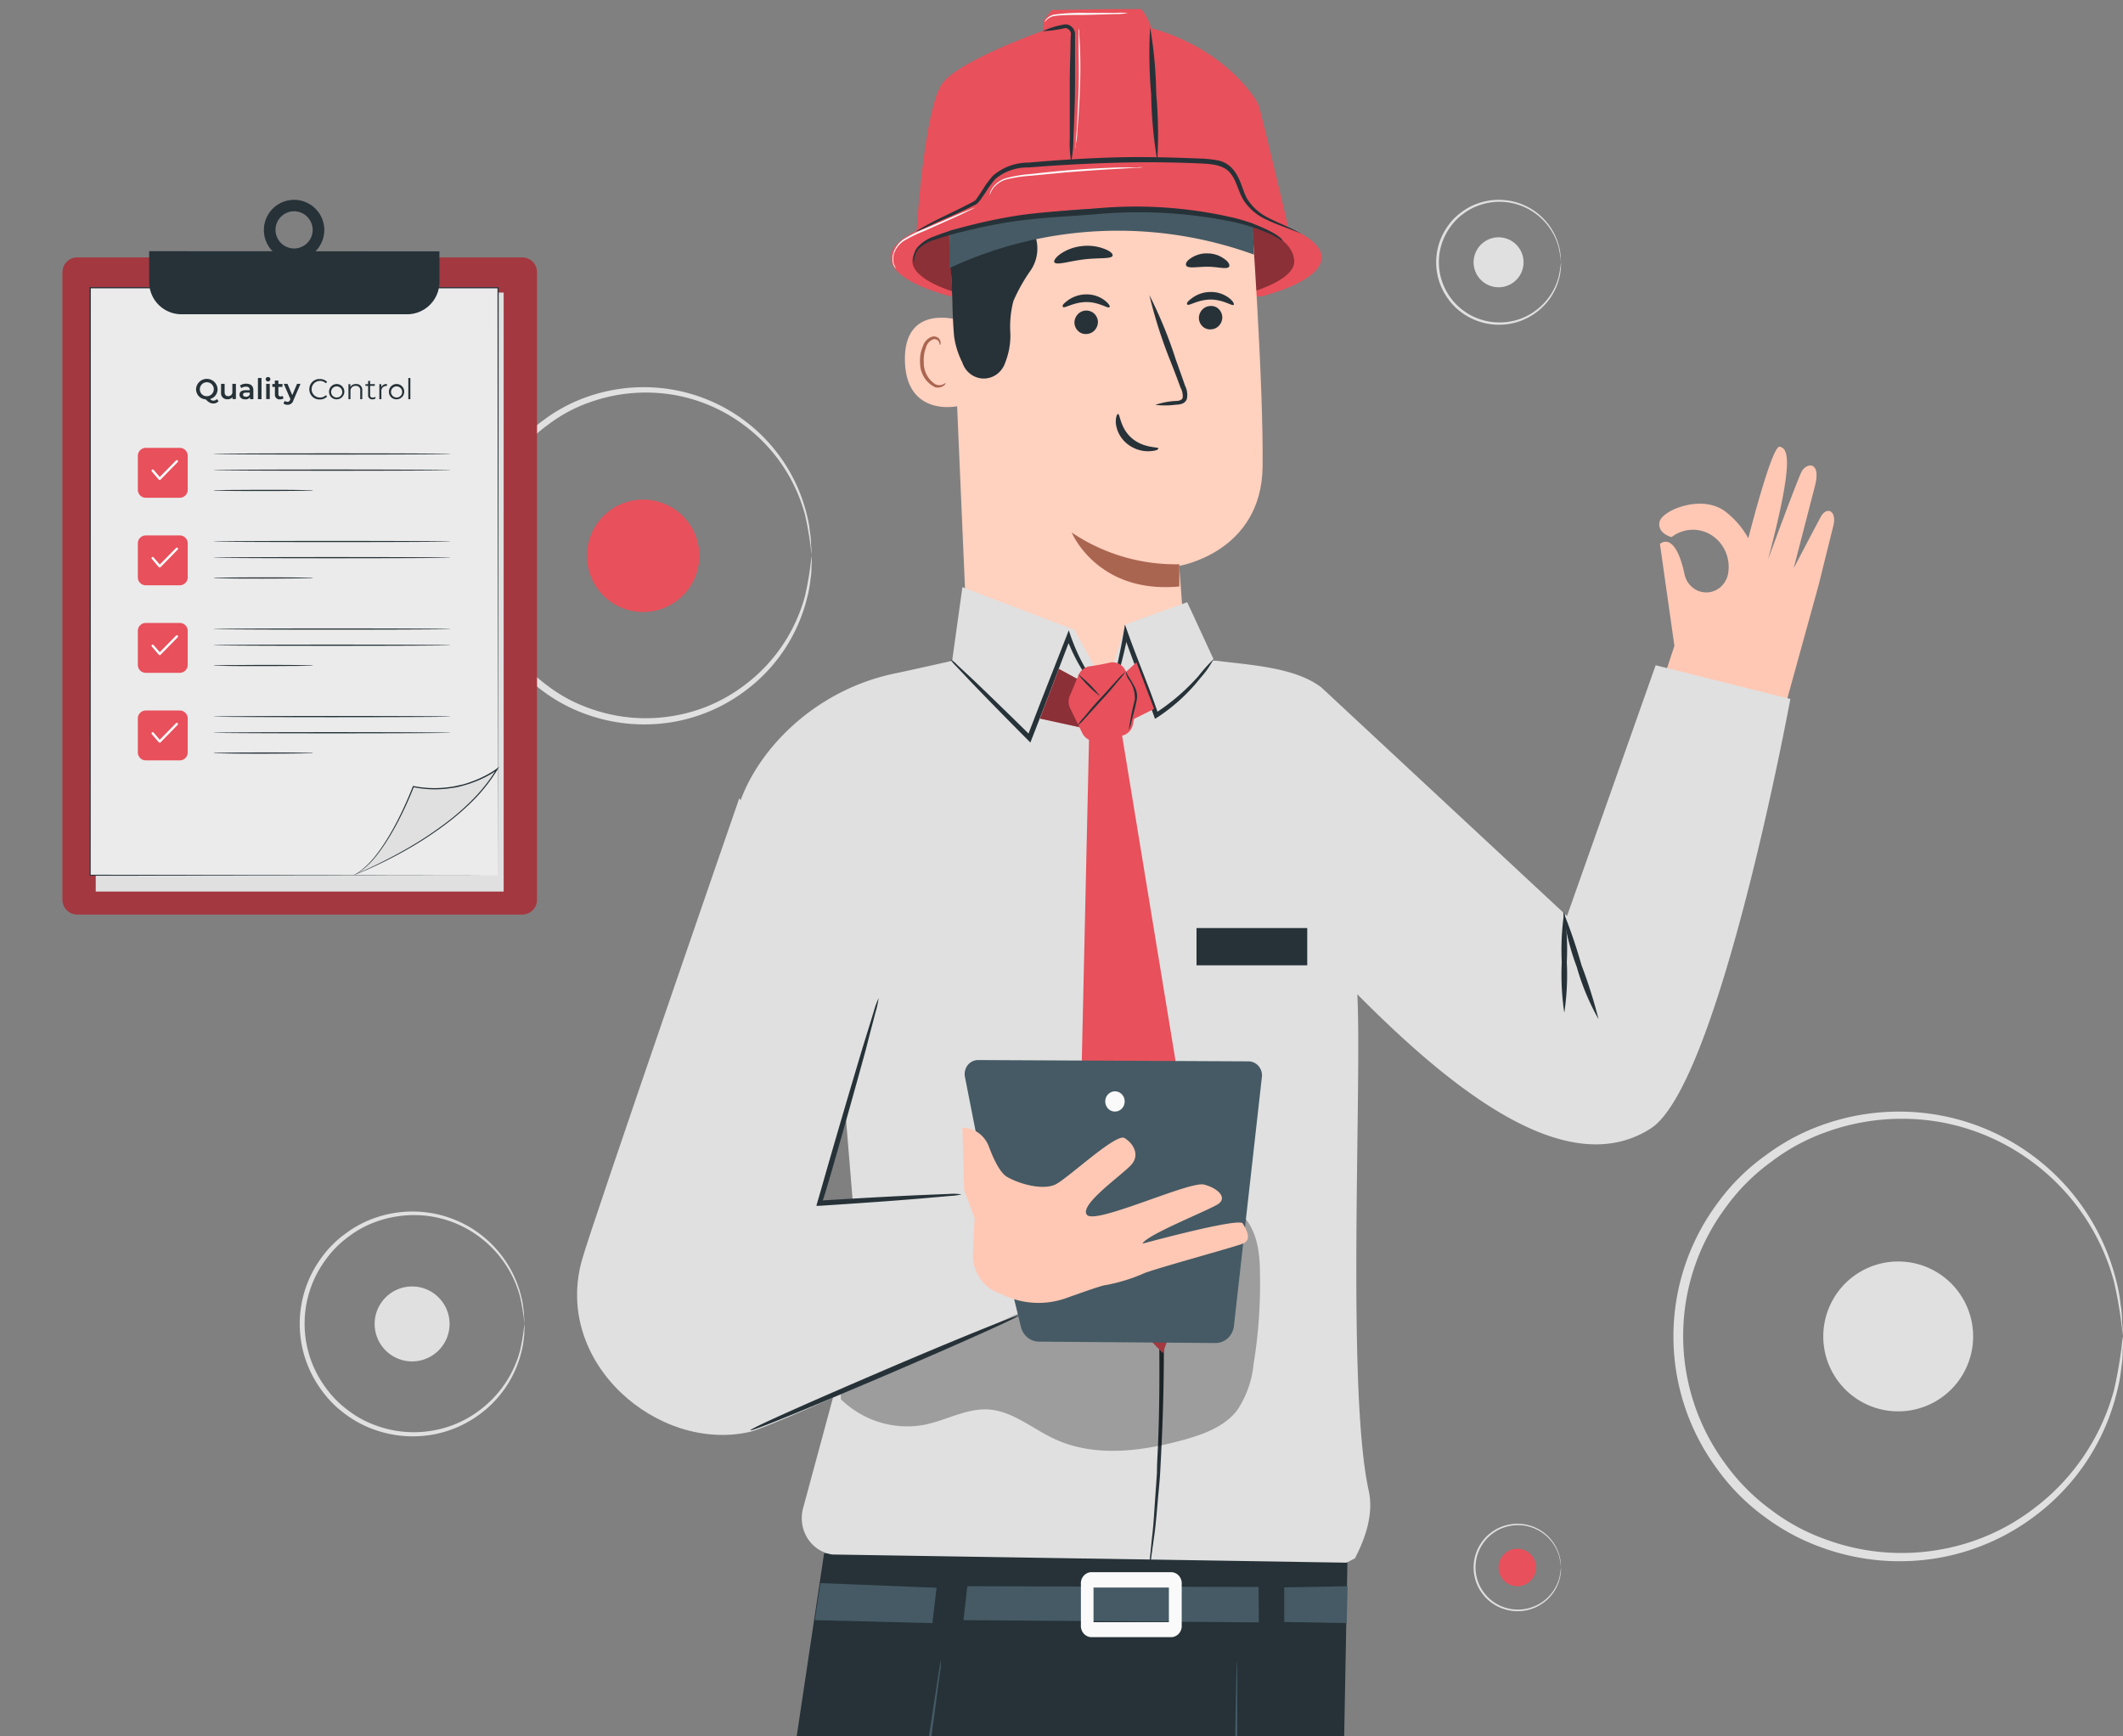 <svg xmlns="http://www.w3.org/2000/svg" width="170" height="139" fill="none"><rect width="100%" height="100%" fill="#808080" stroke="none"/><g clip-path="url(#a)"><path fill="#FFC8B4" d="m143.053 56.167 2.589-9.38s.941-3.809 1.167-4.698c.287-1.18-.498-1.56-.98-.76-.179.307-2.201 4.172-2.201 4.172l1.703-6.582c.529-2.07-.715-1.868-1.081-1.132-.365.736-2.675 7.01-2.675 7.01 2.17-8.166 1.556-8.894.934-9.031-.623-.138-2.512 7.334-2.512 7.334a6.834 6.834 0 0 0-1.882-2.175c-1.89-1.383-5.07-.049-5.233.88-.164.93.972 1.198.972 1.198a2.772 2.772 0 0 1 3.146-.186c.485.293.876.727 1.125 1.248.249.522.346 1.109.278 1.687a1.887 1.887 0 0 1-.518 1.142 1.732 1.732 0 0 1-2.275.205 1.855 1.855 0 0 1-.699-1.032c-.777-3.695-1.99-2.514-1.99-2.514l1.158 8.158-1.337 4.044"/><path fill="#E8505B" d="M101.062 23.725c2.947-.808 4.766-1.908 4.766-3.105 0-2.49-7.73-4.504-17.255-4.504-9.526 0-17.255 2.014-17.255 4.504 0 1.197 1.788 2.28 4.72 3.09"/><path fill="#000" d="M99.414 23.635c2.62-.72 4.292-1.69 4.222-2.757-.179-2.96-6.843-3.986-15.295-3.986-8.453 0-15.288 1.787-15.288 3.986 0 1.067 1.555 2.03 4.183 2.741" opacity=".4"/><path fill="#E8505B" d="M103.457 19.448s-2.473-10.512-2.683-11.062c-.21-.55-3.11-5.135-10.015-6.469h-5.716s-8.11 2.717-9.588 4.77c-1.477 2.055-2.076 12.041-2.076 12.041l16.011-3.623 10.887 2.758 3.18 1.585Z"/><path fill="#E8505B" d="M88.93.728h2.45c.623.741.971 1.69.979 2.676.109 1.844.513 14.515.513 14.515l-7.162-.34.234-15.647-2.434.566.078-.89.645-.808L88.93.728Z"/><path fill="#FFD1BF" d="m77.828 59.943 17.441-.809c.102-1.924-.847-13.827-.847-13.827s6.594-1.067 6.68-7.924c.085-6.857-.918-20.547-.918-20.547l-.117-.598c-7.628-3.405-16.47-3.712-23.048 1.56l-.98.809 1.789 41.336Z"/><path fill="#AA6550" d="M94.436 45.177a14.887 14.887 0 0 1-8.616-2.54s2.038 4.933 8.616 4.319v-1.78Z"/><path fill="#FFD1BF" d="M76.848 25.649c-.109-.049-4.526-1.391-4.386 3.299.14 4.69 4.666 3.566 4.666 3.436 0-.129-.28-6.735-.28-6.735Z"/><path fill="#AA6550" d="M75.713 30.655s-.07.057-.202.122a.75.75 0 0 1-.59 0 1.972 1.972 0 0 1-.708-.756 2.07 2.07 0 0 1-.242-1.023 2.765 2.765 0 0 1 .18-1.18.957.957 0 0 1 .21-.398.908.908 0 0 1 .365-.25.39.39 0 0 1 .269.02.411.411 0 0 1 .197.19c.063.13.04.227.063.235.023.008.093-.08.054-.275a.535.535 0 0 0-.187-.291.573.573 0 0 0-.435-.105c-.181.048-.347.143-.483.276-.136.133-.237.3-.295.484-.18.41-.26.86-.233 1.31-.008.418.103.828.317 1.182.214.353.523.634.888.807a.824.824 0 0 0 .716-.145c.116-.09.116-.195.116-.203Z"/><path fill="#263238" d="M97.875 25.382a.992.992 0 0 1-.257.685.917.917 0 0 1-.645.302.864.864 0 0 1-.666-.226.96.96 0 0 1-.305-.656 1 1 0 0 1 .258-.683.926.926 0 0 1 .643-.303.862.862 0 0 1 .667.225.96.96 0 0 1 .306.656ZM98.79 24.404c-.116.13-.831-.42-1.842-.42-1.011 0-1.758.533-1.866.404-.11-.13.062-.291.388-.534a2.49 2.49 0 0 1 1.493-.477 2.402 2.402 0 0 1 1.47.493c.311.243.412.477.358.534ZM87.918 25.755a1 1 0 0 1-.262.685.925.925 0 0 1-.648.301.87.87 0 0 1-.664-.228.965.965 0 0 1-.308-.653 1.009 1.009 0 0 1 .261-.69.933.933 0 0 1 1.312-.069.97.97 0 0 1 .309.654ZM88.832 24.596c-.117.13-.832-.42-1.843-.412-1.011.008-1.758.526-1.866.396-.11-.13.062-.283.388-.533.44-.314.96-.48 1.493-.477a2.38 2.38 0 0 1 1.47.493c.311.25.459.477.358.533ZM92.51 32.417a6.054 6.054 0 0 1 1.648-.315c.257 0 .498-.08.545-.259a1.42 1.42 0 0 0-.171-.808 98.762 98.762 0 0 0-.778-2.046 37.815 37.815 0 0 1-1.718-5.361 35.251 35.251 0 0 1 2.13 5.2c.257.719.506 1.406.731 2.061.167.325.216.7.14 1.06a.662.662 0 0 1-.17.246.63.63 0 0 1-.258.142 1.5 1.5 0 0 1-.435.064 6.818 6.818 0 0 1-1.664.016ZM89.529 33.145c.163 0 .163 1.132 1.104 1.94.941.809 2.115.688 2.123.809.008.121-.264.218-.778.235a2.688 2.688 0 0 1-1.773-.64 2.453 2.453 0 0 1-.855-1.616c-.023-.453.101-.736.179-.728ZM89.093 20.473c-.101.283-1.112.146-2.333.3-1.22.153-2.146.485-2.333.226-.07-.121.101-.388.49-.671a3.74 3.74 0 0 1 1.711-.623 3.75 3.75 0 0 1 1.796.218c.506.186.708.413.67.55ZM98.417 21.356c-.18.243-.88 0-1.719 0-.84 0-1.555.162-1.71-.089-.07-.121 0-.355.35-.582.411-.282.899-.42 1.391-.396.494.007.974.177 1.369.485.303.218.396.46.319.582ZM107.897 124.97l-2.878 154.89a1.936 1.936 0 0 1-.551 1.328c-.345.35-.81.544-1.292.54l-17.348-.162a1.766 1.766 0 0 1-.704-.153 1.823 1.823 0 0 1-.592-.424c-.169-.18-.301-.394-.39-.628a1.966 1.966 0 0 1-.126-.736l2.69-133.316L64.14 278.663a3.442 3.442 0 0 1-1.166 2.056 3.202 3.202 0 0 1-2.178.758l-14.549-.526a3.178 3.178 0 0 1-1.33-.351 3.31 3.31 0 0 1-1.074-.887 3.453 3.453 0 0 1-.63-1.267 3.538 3.538 0 0 1-.076-1.425L65.99 124.355l41.906.615Z"/><path fill="#E0E0E0" d="m143.363 55.963-10.785-2.7-7.1 20.077-19.666-18.299c-2.1-1.617-5.7-1.795-8.445-2.143h-.21c-1.065-.137-1.555-.29-2.224-.372-4.743 3.704-12.854 3.938-17.512.114 0 0-3.53.808-5.637 1.253-6.641 1.326-11.424 6.356-12.745 10.997l8.312 19.932 1.555 18.938-4.595 16.981a3.047 3.047 0 0 0 .348 2.414c.222.353.513.653.856.878.342.225.727.371 1.129.428l41.174.654.677-.347c.871-1.666 1.508-3.582 1.104-5.426-1.781-8.086-.537-32.344-.91-39.735 8.08 8.159 16.991 14.927 23.5 10.738 5.49-3.534 11.174-34.382 11.174-34.382Z"/><path fill="#263238" d="M76.11 21.241c.17 1.9.116 3.825.295 5.725.105.718.326 1.412.653 2.054.12.375.351.701.66.932.308.231.678.355 1.059.355.38 0 .75-.124 1.059-.355a1.88 1.88 0 0 0 .66-.932 5.803 5.803 0 0 0 .404-2.426 8.077 8.077 0 0 1 .248-2.49c.372-.856.828-1.669 1.361-2.426a3.08 3.08 0 0 0 .518-1.282 3.13 3.13 0 0 0-.09-1.387c-2.45-.048-4.705.979-6.828 2.24"/><path fill="#455A64" d="m100.409 20.384-.139-3.832-10.778-3.34-13.453 4.124v4.124a31.923 31.923 0 0 1 24.37-1.076Z"/><path fill="#E8505B" d="m99.594 15.736.474.477 3.888 2.539a58.982 58.982 0 0 0-15.163-2.078c-7.714.08-16.532 2.79-16.532 2.79l5.109-3.235a8.763 8.763 0 0 1 2.828-2.103 8.467 8.467 0 0 1 3.393-.792l9.68-.202a8.49 8.49 0 0 1 3.414.64 8.76 8.76 0 0 1 2.909 1.963Z"/><path fill="#263238" d="M92.671 12.89a35.509 35.509 0 0 1-.49-5.337 36.662 36.662 0 0 1-.085-5.362c.302 1.763.466 3.547.49 5.337.159 1.782.188 3.575.085 5.361ZM83.487 2.498a6.699 6.699 0 0 1 1.82-.55c.197 0 .387.077.53.217.145.14.233.33.247.535V6.388c0 1.819-.078 3.46-.132 4.649a9.643 9.643 0 0 1-.179 1.924 9.25 9.25 0 0 1-.109-1.924v-4.65c0-.897.039-1.754.055-2.555 0-.38 0-.752.038-1.107a.519.519 0 0 0-.142-.33.482.482 0 0 0-.316-.148c-.596.138-1.202.222-1.812.251Z"/><path fill="#263238" d="M104.188 18.704s-.451-.194-1.283-.501c-.412-.162-.925-.34-1.501-.623a4.294 4.294 0 0 1-1.71-1.383c-.522-.695-.615-1.665-1.19-2.353-.576-.687-1.595-.727-2.62-.768a93.115 93.115 0 0 0-6.766-.04c-2.395.072-4.666.202-6.765.372a4.012 4.012 0 0 0-2.644.913 7.607 7.607 0 0 0-.778 1.068l-.373.542-.195.25a.944.944 0 0 1-.28.218c-1.438.728-2.62 1.19-3.429 1.57-.808.38-1.252.581-1.26.557-.007-.024.094-.089.296-.21.202-.121.505-.291.894-.493.778-.42 1.975-.946 3.36-1.682a.841.841 0 0 0 .194-.146l.179-.25c.116-.178.24-.356.358-.542.244-.402.523-.781.832-1.132a4.321 4.321 0 0 1 2.846-1.051c2.076-.186 4.37-.34 6.78-.413 2.411-.073 4.713 0 6.797.081a9.92 9.92 0 0 1 1.555.146c.519.092.986.38 1.314.808.638.809.708 1.78 1.166 2.426a4.14 4.14 0 0 0 1.556 1.35c.552.291 1.05.494 1.454.68.404.186.723.34.925.452.202.114.296.138.288.154Z"/><path fill="#263238" d="M102.749 19.294s-.109-.04-.288-.145a6.506 6.506 0 0 0-.777-.429 15.277 15.277 0 0 0-3.173-1.002 37.474 37.474 0 0 0-10.941-.55c-2.154.162-4.2.259-6.042.51-1.843.25-3.492.63-4.853.97-.676.178-1.29.364-1.82.55-.453.119-.873.346-1.228.663-.144.14-.255.313-.325.505a1.4 1.4 0 0 0-.08.602.55.55 0 0 1-.07-.331c.009-.333.136-.65.359-.89.354-.37.789-.648 1.267-.808.529-.21 1.143-.42 1.828-.615a43.17 43.17 0 0 1 4.875-1.067c1.859-.275 3.888-.388 6.066-.55a34.686 34.686 0 0 1 11.026.68c1.1.242 2.166.628 3.173 1.147.276.137.537.305.777.502.086.076.162.163.226.258Z"/><path fill="#FAFAFA" d="M90.315 1.05c-.332.053-.667.08-1.003.08l-2.434.065c-.949 0-1.82 0-2.41.081-.163.02-.32.076-.461.164-.14.088-.262.206-.356.346 0 0 0-.106.124-.251a1.17 1.17 0 0 1 .661-.372c.81-.105 1.626-.148 2.442-.13h2.426c.337-.025.675-.02 1.011.017ZM91.539 13.382a2.247 2.247 0 0 1-.514.048l-1.384.081a148.74 148.74 0 0 0-4.564.316l-2.512.242c-.678.042-1.352.145-2.014.307-.443.133-.83.418-1.096.809-.09.149-.161.309-.21.477.01-.18.063-.356.155-.51a2.064 2.064 0 0 1 1.112-.873c.667-.183 1.35-.3 2.037-.347.778-.09 1.626-.178 2.512-.26a81.548 81.548 0 0 1 4.572-.266h1.392c.17-.02.342-.028.514-.024ZM86.14 11.903a2.027 2.027 0 0 1 0-.38c0-.34.047-.679.07-1.035.055-.865.125-2.07.164-3.396.038-1.326 0-2.539 0-3.412V2.645a1.138 1.138 0 0 1 0-.38c.024.125.04.252.046.38 0 .242.04.598.055 1.035.038.873.054 2.078 0 3.412a65.004 65.004 0 0 1-.21 3.412c0 .429-.078.809-.117 1.027.016.124.013.25-.008.372ZM78.046 16.625s-.101.073-.303.17l-.856.412-2.853 1.278a11.71 11.71 0 0 0-1.556.744c-.4.228-.71.594-.878 1.035a1.527 1.527 0 0 0 0 .93c.044.108.096.214.155.315a.726.726 0 0 1-.21-.291 1.544 1.544 0 0 1 0-.995c.162-.474.482-.873.902-1.124.497-.3 1.017-.557 1.555-.768l2.87-1.237.879-.356c.095-.045.194-.083.295-.113Z"/><path fill="#E0E0E0" d="m76.11 53.86.956-6.848 8.974 3.42 2.534 4.642 1.571-5.095 4.923-1.762 2.107 4.56-3.608 5.313-6.781 1.423-10.677-5.652Z"/><path fill="#263238" d="M88.73 56.142s-.132-.08-.334-.283c-.29-.292-.565-.6-.825-.922a13.933 13.933 0 0 1-2.17-3.889h.335l-2.076 5.434a598 598 0 0 1-1.042 2.684l-.109.284-.21-.21a379.75 379.75 0 0 1-4.479-4.57l-1.283-1.358a2.488 2.488 0 0 1-.428-.526c.193.116.369.26.521.43l1.361 1.269a411.82 411.82 0 0 1 4.58 4.455l-.319.073c.327-.857.677-1.755 1.035-2.685l2.123-5.417.17-.445.156.453a15.391 15.391 0 0 0 1.999 3.873c.614.873 1.026 1.318.995 1.35ZM97.173 52.78a7.383 7.383 0 0 1-1.05 1.503 14.57 14.57 0 0 1-3.436 3.146l-.203.121-.077-.226c-.296-.809-.638-1.73-.996-2.66-.536-1.4-1.042-2.726-1.438-3.906h.35c-.296 1.544-.661 2.814-.887 3.703-.091.48-.221.95-.389 1.407.002-.49.062-.98.18-1.455.162-.914.481-2.191.738-3.72l.117-.687.233.655c.412 1.164.933 2.474 1.47 3.873.365.938.7 1.844.98 2.685l-.28-.105a16.87 16.87 0 0 0 3.46-2.96c.38-.486.79-.945 1.228-1.375ZM91.99 125.909a4.426 4.426 0 0 1 .039-.712c.057-.501.127-1.18.21-2.038.116-.881.179-1.973.264-3.234.047-.631.093-1.302.14-2.013 0-.72.055-1.48.086-2.273.14-3.178.132-6.962.062-11.167-.07-4.204-.327-8.83-.646-13.673-.676-9.704-1.594-18.437-2.286-24.76-.342-3.137-.622-5.66-.824-7.496l-.21-2.038a5.407 5.407 0 0 1-.047-.711c.067.23.111.465.132.703l.28 2.03c.242 1.763.576 4.318.957 7.472a479.425 479.425 0 0 1 2.403 24.767c.319 4.852.529 9.485.614 13.698.086 4.213 0 8.006-.148 11.191a370.27 370.27 0 0 1-.116 2.273c-.04.719-.117 1.382-.171 2.021-.11 1.262-.195 2.345-.335 3.235l-.28 2.029c-.03.234-.07.466-.124.696Z"/><path fill="#E8505B" d="m84.787 53.554 2.038 1.107-.374 3.566-3.18-.695 1.516-3.978Z"/><path fill="#000" d="m84.787 53.554 2.038 1.107-.374 3.566-3.18-.695 1.516-3.978Z" opacity=".4"/><path fill="#E8505B" d="m89.461 54.435 1.54-1.407 1.415 3.728-2.022 1.01-.933-3.33ZM87.206 59.093l-.949 42.194 6.859 7.051 3.32-9.364-6.586-40.099-2.644.218Z"/><path fill="#E8505B" d="M87.252 53.351a18.565 18.565 0 0 0 1.617-.299c.239-.051.487-.022.709.084.22.106.403.284.52.506l.863 1.658c.128.247.17.533.117.809l-.35 1.86a1.19 1.19 0 0 1-.304.603 1.116 1.116 0 0 1-.575.326l-1.96.413c-.242.05-.493.017-.715-.096a1.15 1.15 0 0 1-.513-.527l-.98-2.005a1.186 1.186 0 0 1 0-1.003l.677-1.617c.076-.19.2-.354.356-.48.157-.124.342-.204.538-.232Z"/><path fill="#263238" d="M90.099 53.804c-.153.24-.327.465-.521.67-.335.405-.778.955-1.338 1.545l-1.376 1.52a4.704 4.704 0 0 1-.607.59c.147-.242.32-.467.514-.67.342-.405.777-.955 1.345-1.553.567-.598 1.019-1.132 1.376-1.512.185-.215.388-.413.607-.59ZM88.091 55.745a9.685 9.685 0 0 1-1.773-1.77 9.685 9.685 0 0 1 1.773 1.77ZM90.386 58.447c.118-.818.28-1.627.482-2.426a2.442 2.442 0 0 0-.49-1.618 1.402 1.402 0 0 1-.234-.695s.094.259.335.63c.144.222.276.452.397.688.155.302.21.649.155.987-.132.695-.303 1.277-.42 1.714a2.91 2.91 0 0 1-.225.72Z"/><path fill="#000" d="M67.337 112.034a7.708 7.708 0 0 0 3.154 1.854 7.496 7.496 0 0 0 3.62.167c1.702-.356 3.32-1.318 5.054-1.205 1.905.13 3.475 1.512 5.21 2.329 3.234 1.528 6.998 1.043 10.45.089 1.556-.437 3.228-1.035 4.246-2.361a8.035 8.035 0 0 0 1.307-3.671c.396-2.403.568-4.84.513-7.278 0-1.528-.194-3.162-1.128-4.342a4.765 4.765 0 0 0-3.11-1.617 11.831 11.831 0 0 0-3.577.21c-9.407 1.613-18.3 5.569-25.918 11.531" opacity=".3"/><path fill="#E0E0E0" d="M84.043 104.003s-21.774 10.132-24.005 10.641c-7.356 1.674-15.77-5.547-13.43-13.786.864-3.065 12.59-36.946 12.59-36.946l11.159 16.035-4.752 16.399 12.357-.858 6.08 8.515Z"/><path fill="#263238" d="M76.988 95.627c-.284.07-.573.11-.864.122l-2.387.21c-2.022.17-4.86.372-8.095.582h-.272l.078-.275c.24-.809.482-1.674.73-2.539a959.02 959.02 0 0 1 2.878-9.792c.365-1.189.677-2.183.91-2.952.098-.367.229-.724.389-1.067-.05.376-.13.747-.241 1.108-.21.808-.475 1.787-.778 2.992a810.845 810.845 0 0 1-2.76 9.824c-.257.874-.498 1.723-.778 2.54l-.195-.251c3.235-.203 6.074-.356 8.103-.445l2.395-.097c.296-.02.594-.007.887.04ZM81.605 105.313c.04.105-4.743 2.256-10.684 4.795-5.941 2.539-10.762 4.528-10.832 4.407-.07-.121 4.743-2.256 10.684-4.803 5.941-2.547 10.793-4.496 10.832-4.399Z"/><path fill="#455A64" d="m78.97 94.875-1.703-8.66a1.16 1.16 0 0 1 .221-.934 1.08 1.08 0 0 1 .374-.303c.145-.07.303-.107.463-.106l21.656.105c.152.002.301.036.438.1.138.066.261.16.361.277a1.142 1.142 0 0 1 .267.868l-2.24 19.933c-.04.381-.215.732-.491.986a1.45 1.45 0 0 1-1.002.388l-14.121-.113a1.457 1.457 0 0 1-.912-.33 1.564 1.564 0 0 1-.527-.842l-2.784-11.37Z"/><path fill="#FFC8B4" d="M77.064 90.298c.458-.003.907.14 1.286.408.38.269.67.651.836 1.096.358.962.88 2.086 1.454 2.426 1.066.606 2.901 1.083 3.889.598.987-.485 4.836-4.116 5.513-3.711.676.404 1.252 1.31.575 2.11-.676.8-4.253 3.235-3.577 4.043.677.809 8.22-2.733 9.378-2.426 1.159.308 1.835 1.052 1.159 1.537-.677.485-5.801 2.49-6.089 3.194 0 0 7.737-2.11 8.025-1.617.288.493.778 1.31 0 1.617-.777.307-7.442 2.11-8.025 2.426-.958.411-1.957.712-2.978.897-.21 0-1.726.534-3.11 1.027a6.576 6.576 0 0 1-4.806-.129l-.778-.332a3.093 3.093 0 0 1-1.44-1.254 3.283 3.283 0 0 1-.465-1.891l.132-2.782-.84-2.264-.14-4.973Z"/><path fill="#FAFAFA" d="M90.059 88.186c0 .16-.046.317-.131.45a.785.785 0 0 1-.35.298.75.75 0 0 1-.847-.176.84.84 0 0 1-.169-.881.803.803 0 0 1 .287-.363.757.757 0 0 1 .982.1.825.825 0 0 1 .228.572Z"/><path fill="#263238" d="M104.677 74.304h-8.865v2.983h8.865v-2.983Z"/><path fill="#455A64" d="m74.663 129.952-9.417-.234.451-2.968 9.3.372-.334 2.83ZM100.804 129.896l-23.655-.178.311-2.717 23.321.057.023 2.838Z"/><path fill="#FAFAFA" d="M86.554 126.839v3.275a.921.921 0 0 0 .2.646c.145.18.352.294.577.316h6.517a.851.851 0 0 0 .578-.316.921.921 0 0 0 .2-.646v-3.275a.921.921 0 0 0-.2-.646.855.855 0 0 0-.578-.316H87.33a.855.855 0 0 0-.577.316.921.921 0 0 0-.2.646Zm7.045 3.041h-6.034v-2.774h6.034v2.774Z"/><path fill="#455A64" d="M102.836 127.09v2.773l5 .089.07-2.951-5.07.089ZM53.3 273.256s0-.129.04-.372l.155-1.059c.148-.963.366-2.329.638-4.092.575-3.574 1.4-8.701 2.41-15.032 2.038-12.711 4.845-30.234 7.948-49.584a6003.7 6003.7 0 0 0 7.73-49.633l2.254-15.056c.272-1.763.475-3.138.622-4.092.07-.453.133-.808.171-1.059.04-.251.07-.364.07-.364.008.121.008.243 0 .364 0 .259-.07.615-.132 1.075-.124.955-.303 2.337-.544 4.1-.475 3.566-1.213 8.717-2.13 15.073-1.852 12.727-4.534 30.282-7.614 49.657a6732.862 6732.862 0 0 1-8.056 49.568c-1.073 6.323-1.936 11.449-2.543 15.007-.303 1.755-.544 3.13-.715 4.043-.078.453-.148.809-.194 1.06-.047.25-.11.396-.11.396ZM97.772 273.812c-.116 0 .086-31.536.436-70.398.35-38.862.73-70.397.84-70.397.109 0-.086 31.535-.436 70.406-.35 38.87-.73 70.389-.84 70.389Z"/><path fill="#263238" d="M125.26 81.09a20.868 20.868 0 0 1-.202-4.044 20.868 20.868 0 0 1 .202-4.043c.203 1.337.271 2.692.202 4.043a20.105 20.105 0 0 1-.202 4.043Z"/><path fill="#263238" d="M128.006 81.605a19.05 19.05 0 0 1-1.749-4.196 19.022 19.022 0 0 1-1.089-4.431 40.788 40.788 0 0 1 1.47 4.293 39.55 39.55 0 0 1 1.368 4.334Z"/><path fill="#E0E0E0" d="M41.988 105.948a16.973 16.973 0 0 0-.349-2.144 8.803 8.803 0 0 0-3.24-4.765 8.744 8.744 0 0 0-3.683-1.614 8.918 8.918 0 0 0-4.586.388 8.08 8.08 0 0 0-2.207 1.192 8.123 8.123 0 0 0-1.838 1.845 8.614 8.614 0 0 0 0 10.259 8.306 8.306 0 0 0 1.838 1.845c.67.507 1.414.906 2.207 1.184a8.774 8.774 0 0 0 4.586.388 8.59 8.59 0 0 0 3.684-1.613 8.803 8.803 0 0 0 3.24-4.766c.162-.706.278-1.423.348-2.144a3.25 3.25 0 0 1 0 .565c.002.228-.016.456-.055.681-.03.312-.085.622-.164.926a8.794 8.794 0 0 1-3.219 4.956 8.95 8.95 0 0 1-3.786 1.708 9.12 9.12 0 0 1-4.784-.374 8.684 8.684 0 0 1-2.296-1.219 8.462 8.462 0 0 1-1.914-1.913 8.936 8.936 0 0 1 0-10.674 8.348 8.348 0 0 1 1.92-1.906 8.562 8.562 0 0 1 2.29-1.226 9.096 9.096 0 0 1 4.75-.367 8.965 8.965 0 0 1 4.488 2.303 8.91 8.91 0 0 1 2.524 4.355c.078.304.133.613.164.926.038.224.056.452.054.68.024.174.033.349.028.524Z"/><path fill="#E0E0E0" d="M33 109a3 3 0 1 0 0-6 3 3 0 0 0 0 6ZM64.982 44.423a25.424 25.424 0 0 0-.523-3.217 13.201 13.201 0 0 0-4.86-7.148 13.115 13.115 0 0 0-5.525-2.42 13.376 13.376 0 0 0-6.878.582 12.121 12.121 0 0 0-3.311 1.787 12.207 12.207 0 0 0-2.758 2.767 12.925 12.925 0 0 0-2.542 7.695c0 2.77.891 5.466 2.542 7.694a12.422 12.422 0 0 0 2.758 2.767c1.003.761 2.12 1.36 3.31 1.777 2.2.803 4.575 1.004 6.88.582a12.868 12.868 0 0 0 5.525-2.42 13.201 13.201 0 0 0 4.859-7.148c.244-1.06.418-2.134.523-3.217.024.282.024.566 0 .848.003.342-.024.684-.082 1.021a9.056 9.056 0 0 1-.246 1.389 13.19 13.19 0 0 1-4.829 7.434 13.434 13.434 0 0 1-5.679 2.563c-2.4.456-4.878.262-7.176-.562a13.012 13.012 0 0 1-3.444-1.828 12.73 12.73 0 0 1-2.87-2.869A13.404 13.404 0 0 1 38 44.494c0-2.883.93-5.69 2.655-8.006a12.523 12.523 0 0 1 2.88-2.859 12.84 12.84 0 0 1 3.435-1.838 13.644 13.644 0 0 1 7.125-.551 13.447 13.447 0 0 1 6.732 3.454 13.365 13.365 0 0 1 3.786 6.532c.117.457.199.92.246 1.39.057.337.085.678.082 1.02.035.261.048.524.04.787Z"/><path fill="#E8505B" d="M51.5 49a4.5 4.5 0 1 0 0-9 4.5 4.5 0 0 0 0 9Z"/><path fill="#E0E0E0" d="M124.995 125.48a6.526 6.526 0 0 0-.135-.834 3.428 3.428 0 0 0-1.26-1.853 3.408 3.408 0 0 0-1.433-.628 3.478 3.478 0 0 0-1.783.151 3.114 3.114 0 0 0-.858.464 3.139 3.139 0 0 0-.715.717 3.352 3.352 0 0 0 0 3.99 3.2 3.2 0 0 0 .715.717c.26.197.55.353.858.461a3.414 3.414 0 0 0 3.216-.477 3.425 3.425 0 0 0 1.26-1.853c.063-.275.108-.553.135-.834.007.073.007.147 0 .22.001.089-.006.177-.021.265a3.418 3.418 0 0 1-1.316 2.287 3.473 3.473 0 0 1-1.472.664 3.535 3.535 0 0 1-2.753-.619 3.308 3.308 0 0 1-.745-.744 3.474 3.474 0 0 1 0-4.151c.207-.286.459-.536.747-.741.271-.203.571-.364.891-.477a3.538 3.538 0 0 1 1.847-.143 3.488 3.488 0 0 1 1.745.896c.484.459.824 1.047.982 1.693.03.119.051.239.063.36.015.088.022.176.022.265.009.068.012.136.01.204Z"/><path fill="#E8505B" d="M121.5 127a1.5 1.5 0 1 0-.001-3.001A1.5 1.5 0 0 0 121.5 127Z"/><path fill="#E0E0E0" d="M169.975 106.897a33.794 33.794 0 0 0-.697-4.289 17.602 17.602 0 0 0-6.478-9.53 17.49 17.49 0 0 0-7.368-3.227 17.833 17.833 0 0 0-9.171.776 16.158 16.158 0 0 0-4.415 2.382 16.27 16.27 0 0 0-3.677 3.69 17.234 17.234 0 0 0-3.389 10.259c0 3.693 1.188 7.288 3.389 10.259a16.567 16.567 0 0 0 3.677 3.69 16.096 16.096 0 0 0 4.415 2.369 17.526 17.526 0 0 0 9.171.776 17.147 17.147 0 0 0 7.368-3.227 17.6 17.6 0 0 0 6.478-9.53c.326-1.413.558-2.846.697-4.289.033.376.033.754 0 1.13.005.456-.031.912-.109 1.361a12.113 12.113 0 0 1-.328 1.852 17.589 17.589 0 0 1-6.438 9.912 17.897 17.897 0 0 1-7.572 3.417c-3.199.609-6.504.35-9.568-.748a17.37 17.37 0 0 1-4.592-2.438 16.964 16.964 0 0 1-3.828-3.825 17.873 17.873 0 0 1-3.54-10.675c0-3.844 1.241-7.587 3.54-10.674a16.7 16.7 0 0 1 3.841-3.812 17.117 17.117 0 0 1 4.579-2.451 18.193 18.193 0 0 1 9.5-.735 17.934 17.934 0 0 1 8.976 4.605 17.817 17.817 0 0 1 5.047 8.71c.157.608.266 1.227.328 1.852.077.45.114.905.11 1.362.047.347.065.698.054 1.048Z"/><path fill="#E0E0E0" d="M152 113a6 6 0 1 0 0-12 6 6 0 0 0 0 12ZM124.993 20.971a9.41 9.41 0 0 0-.193-1.191 4.893 4.893 0 0 0-1.8-2.647 4.86 4.86 0 0 0-4.594-.681 4.499 4.499 0 0 0-1.227.662 4.53 4.53 0 0 0-1.021 1.025 4.79 4.79 0 0 0 0 5.7c.284.392.629.738 1.021 1.024.372.282.786.504 1.227.658a4.867 4.867 0 0 0 2.547.216A4.769 4.769 0 0 0 123 24.84a4.893 4.893 0 0 0 1.8-2.647c.09-.393.155-.79.193-1.191.009.104.009.21 0 .314.002.126-.009.253-.03.378a3.448 3.448 0 0 1-.091.514 4.885 4.885 0 0 1-1.789 2.753 4.972 4.972 0 0 1-2.103.95 5.069 5.069 0 0 1-3.933-.885 4.698 4.698 0 0 1-1.064-1.063 4.968 4.968 0 0 1 0-5.93 4.65 4.65 0 0 1 1.067-1.06c.387-.29.816-.519 1.272-.68a5.054 5.054 0 0 1 2.639-.204c.937.18 1.803.623 2.493 1.279a4.952 4.952 0 0 1 1.403 2.42c.043.168.073.34.091.514.021.125.031.251.03.378.013.097.018.194.015.291Z"/><path fill="#E0E0E0" d="M120 23a2 2 0 1 0 0-4 2 2 0 0 0 0 4Z"/><path fill="#E8505B" d="M41.816 20.607H6.183c-.653 0-1.183.53-1.183 1.184v50.248c0 .653.53 1.183 1.183 1.183h35.633c.654 0 1.184-.53 1.184-1.183V21.79c0-.654-.53-1.184-1.184-1.184Z"/><path fill="#000" d="M41.816 20.607H6.183c-.653 0-1.183.53-1.183 1.184v50.248c0 .653.53 1.183 1.183 1.183h35.633c.654 0 1.184-.53 1.184-1.183V21.79c0-.654-.53-1.184-1.184-1.184Z" opacity=".3"/><path fill="#E0E0E0" d="M40.331 23.423H7.665v47.959H40.33v-47.96Z"/><path fill="#EBEBEB" d="M39.884 23.038H7.217v47.044h32.667V23.038Z"/><path fill="#263238" d="m39.882 70.081-.044-47.041.044.042H7.22l.049-.048c0 17.665 0 33.984-.01 47.042l-.039-.04 32.669.04-32.669.039H7.18v-.04c0-13.057 0-29.376-.01-47.041v-.043H39.932v.045c-.032 27.76-.049 46.653-.049 47.045Z"/><path fill="#E0E0E0" d="M28.294 70.082s8.394-3.195 11.51-8.495a8.723 8.723 0 0 1-6.708 1.395s-2.222 5.931-4.802 7.1Z"/><path fill="#263238" d="m28.293 70.08.14-.078c.139-.076.273-.161.401-.255a6.73 6.73 0 0 0 1.256-1.257c.95-1.204 2.023-3.125 2.965-5.523l.015-.036h.035a8.581 8.581 0 0 0 3.039.062c.266-.034.526-.105.794-.16.268-.056.529-.146.79-.242a8.88 8.88 0 0 0 1.535-.713c.186-.11.359-.221.511-.337l.201-.154-.13.216a13.217 13.217 0 0 1-1.803 2.335 19.872 19.872 0 0 1-2.047 1.823 29.247 29.247 0 0 1-3.87 2.52 34.587 34.587 0 0 1-2.78 1.37c-.336.147-.6.253-.779.322l-.202.078a.391.391 0 0 1-.073.022s.022-.013.069-.032l.2-.085c.176-.077.436-.186.77-.339.662-.303 1.618-.759 2.763-1.395a29.765 29.765 0 0 0 3.855-2.522 19.528 19.528 0 0 0 2.03-1.82 13.234 13.234 0 0 0 1.79-2.318l.071.061a6.01 6.01 0 0 1-.52.346 9.049 9.049 0 0 1-1.553.718c-.264.1-.534.172-.8.246a5.253 5.253 0 0 1-.804.16 8.655 8.655 0 0 1-3.068-.069l.048-.028c-.95 2.406-2.047 4.325-3.005 5.525a6.45 6.45 0 0 1-1.282 1.249 3.021 3.021 0 0 1-.562.31Z"/><path fill="#E8505B" d="M14.395 35.858h-2.721a.636.636 0 0 0-.636.637v2.72c0 .352.284.637.636.637h2.72a.636.636 0 0 0 .637-.637v-2.72a.636.636 0 0 0-.636-.637Z"/><path fill="#fff" d="M12.782 38.432a.094.094 0 0 1-.067-.033l-.559-.651a.095.095 0 0 1 .012-.133.092.092 0 0 1 .1-.02.09.09 0 0 1 .03.02l.493.577 1.303-1.326a.095.095 0 0 1 .132 0 .094.094 0 0 1 0 .132l-1.366 1.4a.102.102 0 0 1-.078.034Z"/><path fill="#263238" d="M36.073 36.344c0 .028-4.25.049-9.49.049s-9.49-.02-9.49-.049c0-.028 4.248-.048 9.49-.048s9.49.019 9.49.048ZM25.086 39.265c-.104.014-.21.02-.315.019l-.858.015c-.722.009-1.723.015-2.826.015-1.104 0-2.105 0-2.829-.015l-.857-.015a2.122 2.122 0 0 1-.313-.019c.103-.015.208-.021.313-.018l.857-.017c.724 0 1.724-.013 2.829-.013 1.105 0 2.104 0 2.826.013l.858.017c.105-.003.21.003.315.018ZM36.073 37.64c0 .026-4.25.049-9.49.049s-9.49-.023-9.49-.049c0-.026 4.248-.048 9.49-.048s9.49.026 9.49.048Z"/><path fill="#E8505B" d="M14.395 42.868h-2.721a.636.636 0 0 0-.636.637v2.72c0 .352.284.636.636.636h2.72a.636.636 0 0 0 .637-.636v-2.72a.636.636 0 0 0-.636-.637Z"/><path fill="#fff" d="M12.782 45.432a.085.085 0 0 1-.067-.031l-.558-.653a.094.094 0 0 1-.022-.068.092.092 0 0 1 .032-.064.094.094 0 0 1 .103-.012c.01.006.02.013.029.023l.493.575 1.302-1.325a.094.094 0 0 1 .067-.033.094.094 0 0 1 .09.058.094.094 0 0 1-.002.075.093.093 0 0 1-.023.03l-1.366 1.398a.094.094 0 0 1-.078.027Z"/><path fill="#263238" d="M36.073 43.355c0 .026-4.25.048-9.49.048s-9.49-.022-9.49-.048c0-.026 4.248-.048 9.49-.048s9.49.022 9.49.048ZM25.086 46.276c-.104.014-.21.02-.315.018l-.858.015c-.722 0-1.723.015-2.826.015-1.104 0-2.105 0-2.829-.015l-.857-.014a2.095 2.095 0 0 1-.313-.02c.103-.014.208-.021.313-.02l.857-.014c.724-.01 1.724-.014 2.829-.014 1.105 0 2.104 0 2.826.014l.858.014c.105-.001.21.006.315.02ZM36.073 44.649c0 .026-4.25.048-9.49.048s-9.49-.022-9.49-.048c0-.026 4.248-.048 9.49-.048s9.49.02 9.49.048Z"/><path fill="#E8505B" d="M14.395 49.876h-2.721a.636.636 0 0 0-.636.636v2.72c0 .352.284.637.636.637h2.72a.636.636 0 0 0 .637-.636v-2.72a.636.636 0 0 0-.636-.637Z"/><path fill="#fff" d="M12.782 52.45a.092.092 0 0 1-.067-.032l-.558-.653a.093.093 0 0 1 .01-.131.093.093 0 0 1 .132.01l.493.575 1.302-1.325a.094.094 0 0 1 .105-.026.093.093 0 0 1 .05.126.093.093 0 0 1-.023.03l-1.366 1.398a.095.095 0 0 1-.078.028Z"/><path fill="#263238" d="M36.073 50.364c0 .026-4.25.048-9.49.048s-9.49-.022-9.49-.048c0-.026 4.248-.049 9.49-.049s9.49.02 9.49.049ZM25.086 53.284c-.104.015-.21.021-.315.018l-.858.017c-.722 0-1.723.013-2.826.013-1.104 0-2.105 0-2.829-.013l-.857-.017a1.817 1.817 0 0 1-.313-.018c.104-.014.208-.02.313-.019l.857-.015c.724 0 1.724-.015 2.829-.015 1.105 0 2.104 0 2.826.015l.858.015c.105-.002.21.005.315.019ZM36.073 51.658c0 .028-4.25.048-9.49.048s-9.49-.02-9.49-.048 4.248-.049 9.49-.049 9.49.023 9.49.049Z"/><path fill="#E8505B" d="M14.395 56.886h-2.721a.636.636 0 0 0-.636.636v2.72c0 .352.284.637.636.637h2.72a.636.636 0 0 0 .637-.636v-2.72a.636.636 0 0 0-.636-.637Z"/><path fill="#fff" d="M12.782 59.46a.092.092 0 0 1-.067-.034l-.559-.65a.095.095 0 0 1 .012-.133.093.093 0 0 1 .067-.022.09.09 0 0 1 .063.033l.493.575 1.303-1.326a.094.094 0 0 1 .152.03.091.091 0 0 1-.02.1l-1.366 1.4a.1.1 0 0 1-.078.027Z"/><path fill="#263238" d="M36.073 57.373c0 .027-4.25.049-9.49.049s-9.49-.022-9.49-.048c0-.027 4.248-.05 9.49-.05s9.49.018 9.49.05ZM25.086 60.294c-.104.015-.21.02-.315.018l-.858.015c-.722 0-1.723.015-2.826.015-1.104 0-2.105 0-2.829-.015l-.857-.015a1.827 1.827 0 0 1-.313-.018c.103-.016.208-.022.313-.02l.857-.014c.724-.01 1.724-.015 2.829-.015 1.105 0 2.104 0 2.826.015l.858.015c.105-.003.21.003.315.019ZM36.073 58.666c0 .027-4.25.049-9.49.049s-9.49-.022-9.49-.049c0-.025 4.248-.048 9.49-.048s9.49.026 9.49.048ZM17.502 32.118a.529.529 0 0 1-.418.186c-.218 0-.372-.083-.614-.33a.81.81 0 0 1-.77-.82.862.862 0 0 1 1.722 0 .802.802 0 0 1-.599.79.35.35 0 0 0 .268.135.373.373 0 0 0 .274-.128l.137.167Zm-.941-.396a.559.559 0 1 0-.558-.558.544.544 0 0 0 .558.558ZM18.89 30.731v1.221h-.271v-.154a.496.496 0 0 1-.393.17.484.484 0 0 1-.526-.539v-.698h.286v.66c0 .22.105.327.287.327a.323.323 0 0 0 .333-.372v-.615h.285ZM20.288 31.244v.715h-.27v-.147a.435.435 0 0 1-.385.163c-.277 0-.454-.152-.454-.372s.137-.363.508-.363H20v-.018c0-.166-.1-.265-.303-.265a.597.597 0 0 0-.372.121l-.112-.208a.858.858 0 0 1 .516-.15c.353.012.558.172.558.524Zm-.287.333v-.141h-.294c-.195 0-.247.072-.247.162 0 .089.087.169.232.169a.31.31 0 0 0 .31-.19ZM20.654 30.264h.287v1.695h-.287v-1.695ZM21.276 30.36a.174.174 0 0 1 .116-.161.175.175 0 0 1 .07-.01.171.171 0 0 1 .186.166.186.186 0 1 1-.372 0v.005Zm.039.373h.287v1.22h-.287v-1.22ZM22.707 31.893a.453.453 0 0 1-.274.082.372.372 0 0 1-.42-.411v-.588h-.207v-.23h.201v-.278h.285v.279h.327v.229h-.327v.58c0 .12.06.186.17.186a.249.249 0 0 0 .16-.05l.085.201Z"/><path fill="#263238" d="m24.064 30.731-.57 1.32a.474.474 0 0 1-.472.36.505.505 0 0 1-.327-.11l.113-.211a.317.317 0 0 0 .21.084c.101 0 .16-.047.216-.168l.02-.048-.531-1.227h.296l.385.905.385-.905h.275ZM24.77 31.159a.804.804 0 0 1 .84-.813.783.783 0 0 1 .586.232l-.108.108a.637.637 0 0 0-.472-.186.663.663 0 1 0 0 1.327.63.63 0 0 0 .472-.186l.108.106a.781.781 0 0 1-.588.236.803.803 0 0 1-.837-.824ZM26.349 31.357a.612.612 0 1 1 .612.614.593.593 0 0 1-.612-.614Zm1.056 0a.446.446 0 1 0-.444.47.44.44 0 0 0 .42-.29.439.439 0 0 0 .024-.18ZM29.008 31.263v.696h-.162v-.681a.334.334 0 0 0-.361-.383.395.395 0 0 0-.42.433v.631h-.163v-1.202h.155v.221a.508.508 0 0 1 .458-.23.46.46 0 0 1 .493.515ZM30.083 31.886a.387.387 0 0 1-.255.086.318.318 0 0 1-.351-.35v-.728h-.214v-.137h.214v-.263h.162v.262h.372v.138h-.372v.719a.186.186 0 0 0 .208.22.263.263 0 0 0 .186-.064l.05.117ZM30.982 30.747v.158h-.037a.389.389 0 0 0-.406.443v.613h-.162v-1.203h.155v.237a.456.456 0 0 1 .45-.248ZM31.143 31.357a.613.613 0 1 1 .614.614.592.592 0 0 1-.614-.614Zm1.059 0a.446.446 0 1 0-.445.47.438.438 0 0 0 .445-.47ZM32.696 30.264h.164v1.695h-.164v-1.695ZM11.944 20.11v2.462a2.587 2.587 0 0 0 2.586 2.589H32.6a2.588 2.588 0 0 0 2.587-2.589v-2.447l-23.243-.015Z"/><path fill="#263238" d="M23.55 20.838a2.419 2.419 0 1 1 2.418-2.419 2.43 2.43 0 0 1-2.419 2.42Zm0-3.922a1.488 1.488 0 1 0 1.488 1.488 1.498 1.498 0 0 0-1.489-1.488Z"/></g><defs><clipPath id="a"><path fill="#fff" d="M0 0h170v139H0z"/></clipPath></defs></svg>